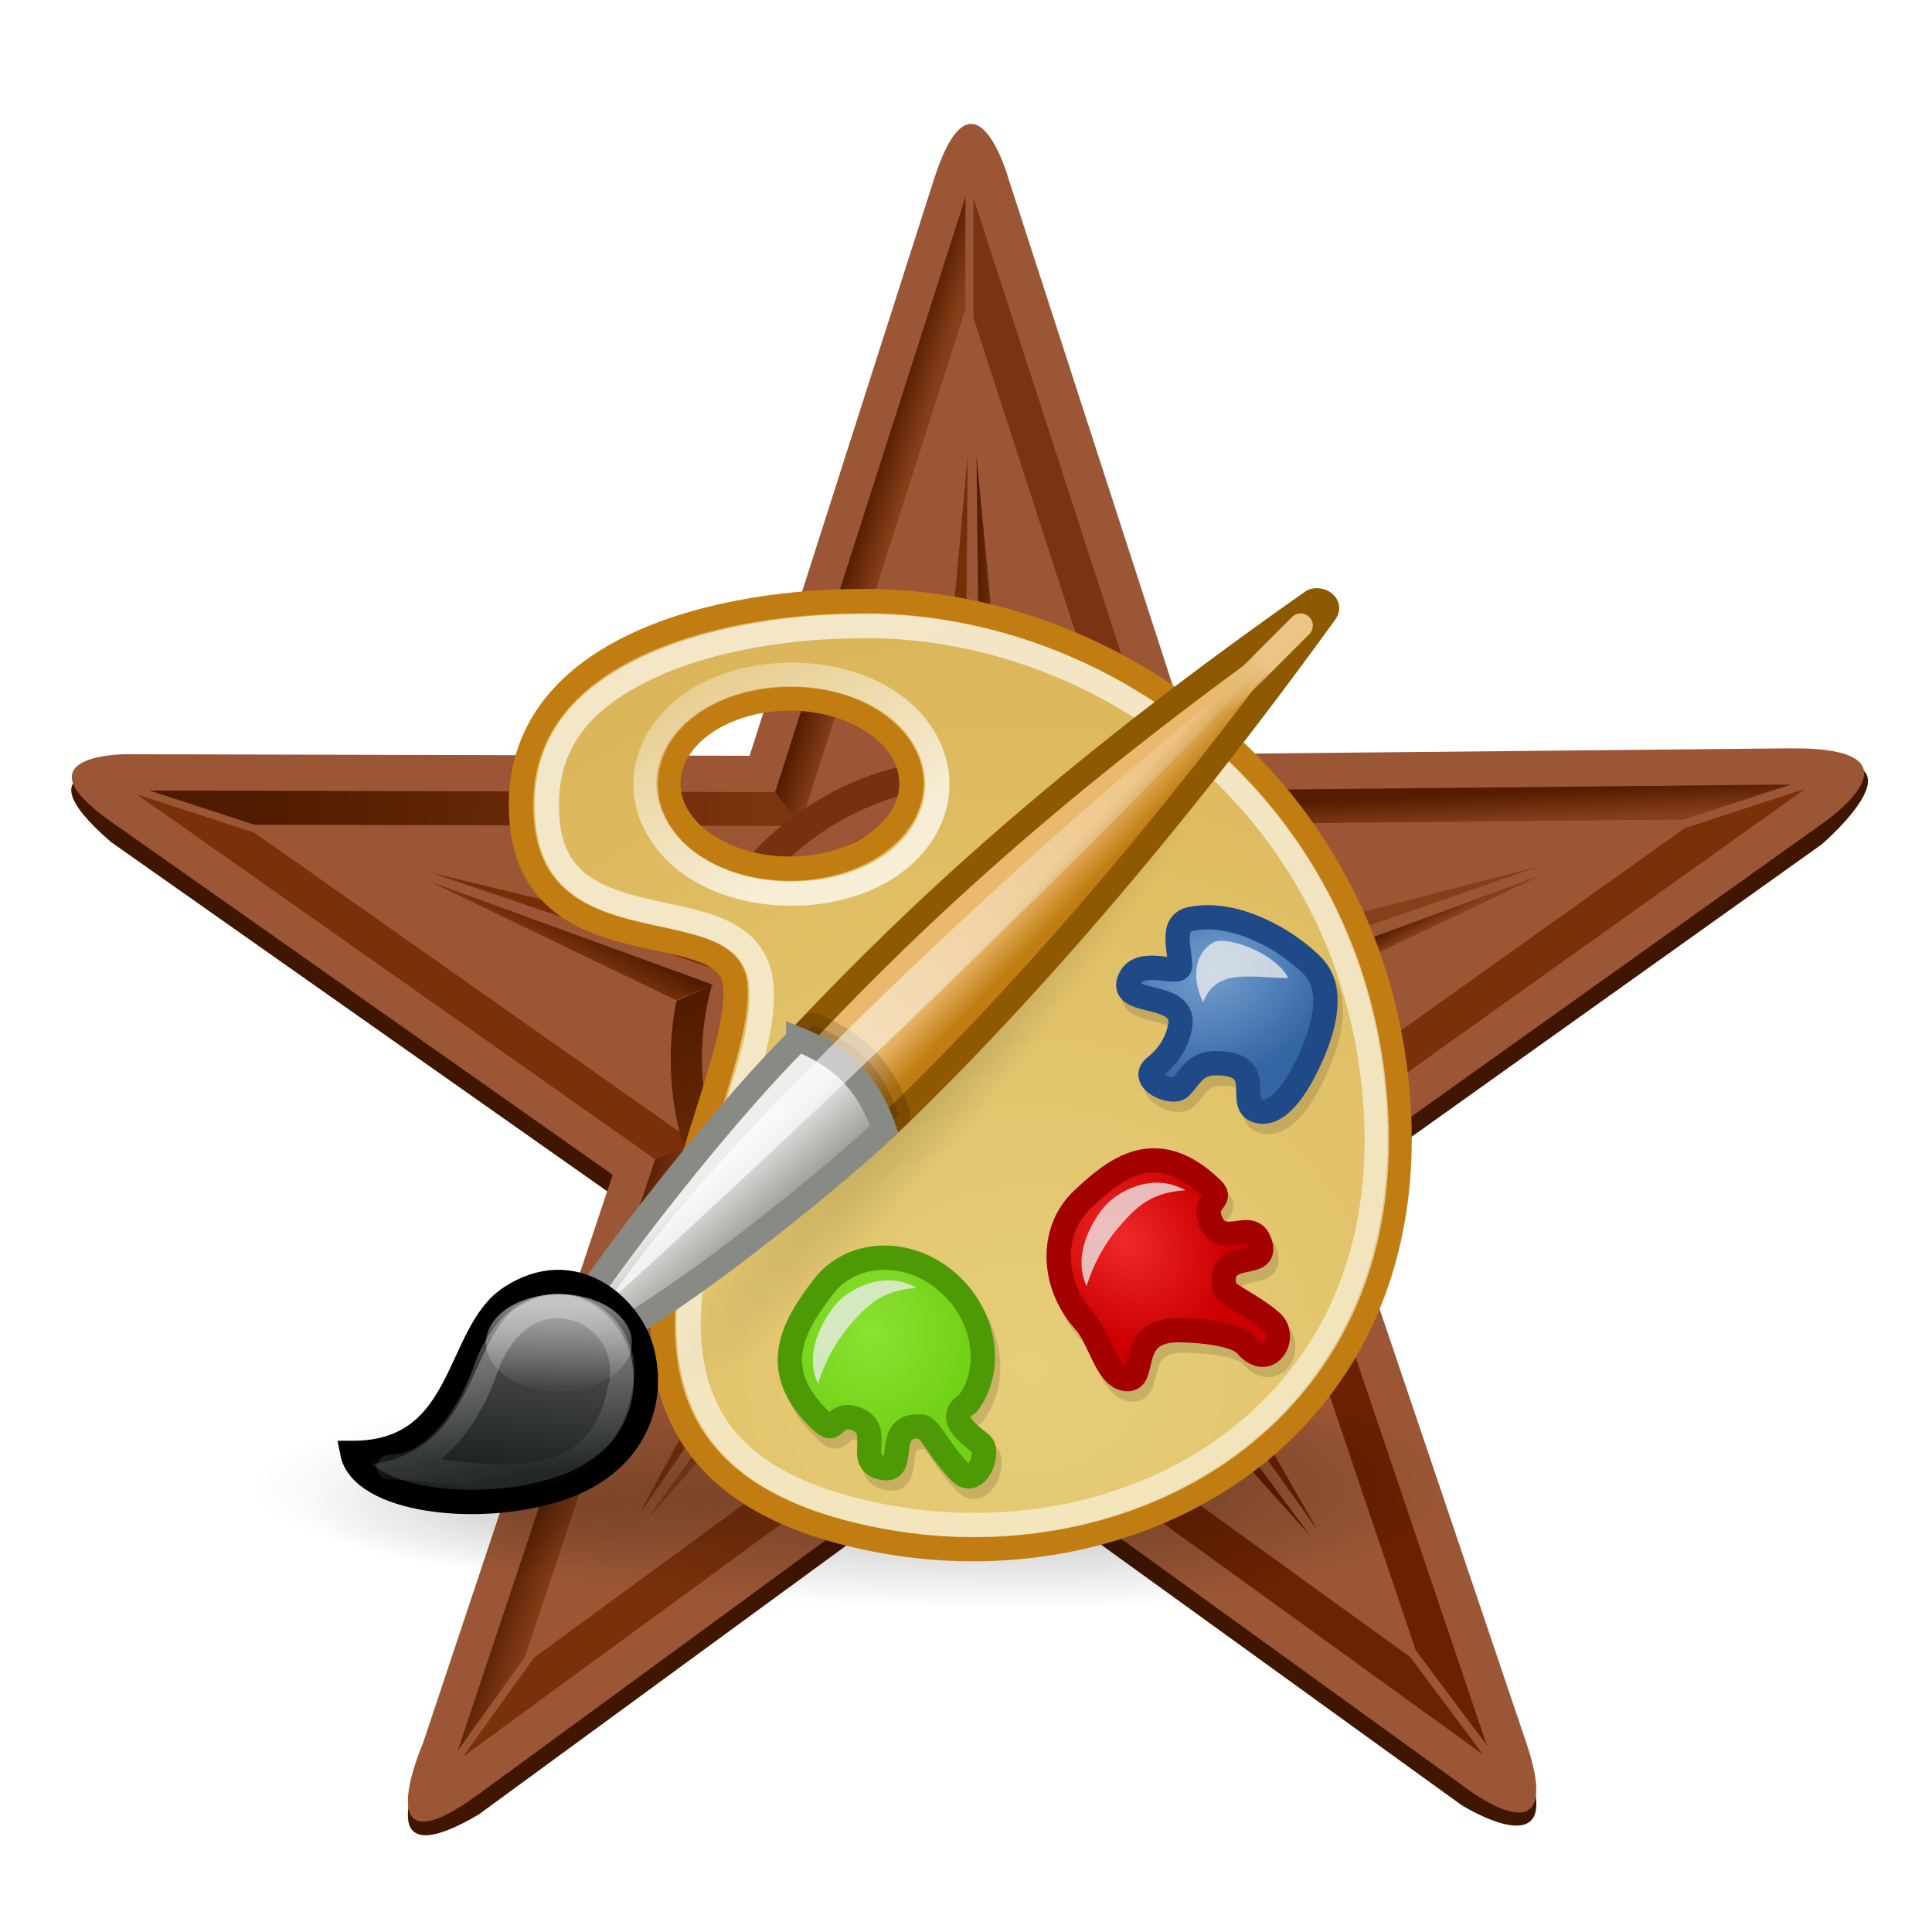 <?xml version="1.0" encoding="UTF-8" standalone="no"?>
<!-- Created with Inkscape (http://www.inkscape.org/) -->

<svg
   xmlns:dc="http://purl.org/dc/elements/1.1/"
   xmlns:cc="http://creativecommons.org/ns#"
   xmlns:rdf="http://www.w3.org/1999/02/22-rdf-syntax-ns#"
   xmlns:svg="http://www.w3.org/2000/svg"
   xmlns="http://www.w3.org/2000/svg"
   xmlns:xlink="http://www.w3.org/1999/xlink"
   version="1.0"
   width="1000"
   height="1000"
   id="svg2">
  <defs
     id="defs4">
    <linearGradient
       id="linearGradient4103">
      <stop
         id="stop4105"
         style="stop-color:#641c00;stop-opacity:1"
         offset="0" />
      <stop
         id="stop4107"
         style="stop-color:#7d350e;stop-opacity:1"
         offset="1" />
    </linearGradient>
    <linearGradient
       id="linearGradient4070">
      <stop
         id="stop4072"
         style="stop-color:#4e1300;stop-opacity:1"
         offset="0" />
      <stop
         id="stop4074"
         style="stop-color:#863f19;stop-opacity:1"
         offset="1" />
    </linearGradient>
    <linearGradient
       x1="893.21"
       y1="-419.73"
       x2="927.48"
       y2="-408.84"
       id="linearGradient4084"
       xlink:href="#linearGradient4070"
       gradientUnits="userSpaceOnUse" />
    <linearGradient
       x1="284.55"
       y1="-143.24"
       x2="817.01"
       y2="-101.51"
       id="linearGradient4109"
       xlink:href="#linearGradient4103"
       gradientUnits="userSpaceOnUse" />
    <linearGradient
       x1="1643.5"
       y1="-138.08"
       x2="1645.1"
       y2="-105.39"
       id="linearGradient4125"
       xlink:href="#linearGradient4070"
       gradientUnits="userSpaceOnUse" />
    <radialGradient
       cx="1016.7"
       cy="1101.8"
       r="267.14"
       id="radialGradient4233"
       gradientUnits="userSpaceOnUse">
      <stop
         id="stop4215"
         style="stop-color:#772e07;stop-opacity:1"
         offset="0" />
      <stop
         id="stop4221"
         style="stop-color:#772e07;stop-opacity:1"
         offset="0.707" />
      <stop
         id="stop4223"
         style="stop-color:#a8623e;stop-opacity:1"
         offset="0.81" />
      <stop
         id="stop4235"
         style="stop-color:#8f4822;stop-opacity:1"
         offset="0.89" />
      <stop
         id="stop4217"
         style="stop-color:#772e07;stop-opacity:1"
         offset="1" />
    </radialGradient>
    <linearGradient
       x1="1013.6"
       y1="-276.37"
       x2="1043.1"
       y2="-276.37"
       id="linearGradient4700"
       xlink:href="#linearGradient4070"
       gradientUnits="userSpaceOnUse" />
    <linearGradient
       x1="1329"
       y1="42.32"
       x2="1370.7"
       y2="-17.691"
       id="linearGradient4708"
       xlink:href="#linearGradient4070"
       gradientUnits="userSpaceOnUse" />
    <linearGradient
       x1="1403.7"
       y1="32.22"
       x2="1412.2"
       y2="47.561"
       id="linearGradient4716"
       xlink:href="#linearGradient4070"
       gradientUnits="userSpaceOnUse" />
    <linearGradient
       x1="699.34"
       y1="54.615"
       x2="679.12"
       y2="89.073"
       id="linearGradient4744"
       xlink:href="#linearGradient4103"
       gradientUnits="userSpaceOnUse" />
    <linearGradient
       x1="712.1"
       y1="74.965"
       x2="811.04"
       y2="385.72"
       id="linearGradient4752"
       xlink:href="#linearGradient4103"
       gradientUnits="userSpaceOnUse" />
    <linearGradient
       x1="1095.7"
       y1="-127.61"
       x2="1125.8"
       y2="-168.45"
       id="linearGradient4760"
       xlink:href="#linearGradient4103"
       gradientUnits="userSpaceOnUse" />
    <radialGradient
       cx="1013.1"
       cy="1099.8"
       r="111.73"
       id="radialGradient3998"
       gradientUnits="userSpaceOnUse"
       gradientTransform="translate(0,-947.638)">
      <stop
         id="stop4382-1"
         style="stop-color:#6b371c;stop-opacity:1"
         offset="0" />
      <stop
         id="stop4390-0"
         style="stop-color:#3a1405;stop-opacity:1"
         offset="0.613" />
      <stop
         id="stop4388-8"
         style="stop-color:#6f391d;stop-opacity:1"
         offset="0.827" />
      <stop
         id="stop4384-5"
         style="stop-color:#4f1b07;stop-opacity:1"
         offset="1" />
    </radialGradient>
    <linearGradient
       x1="613.42"
       y1="465.83"
       x2="659.64"
       y2="480.78"
       id="linearGradient3846"
       xlink:href="#linearGradient4070"
       gradientUnits="userSpaceOnUse" />
    <linearGradient
       x1="768.97"
       y1="486.94"
       x2="790.39"
       y2="507.5"
       id="linearGradient3854"
       xlink:href="#linearGradient4070"
       gradientUnits="userSpaceOnUse" />
    <radialGradient
       cx="10.562"
       cy="46.062"
       r="8.562"
       fx="10.562"
       fy="46.062"
       id="radialGradient3321"
       xlink:href="#linearGradient3315"
       gradientUnits="userSpaceOnUse"
       gradientTransform="matrix(1,0,0,0.533,0,21.518)" />
    <linearGradient
       id="linearGradient3315">
      <stop
         id="stop3317"
         style="stop-color:#000000;stop-opacity:1"
         offset="0" />
      <stop
         id="stop3319"
         style="stop-color:#000000;stop-opacity:0"
         offset="1" />
    </linearGradient>
    <radialGradient
       cx="6.5"
       cy="23.5"
       r="4.5"
       fx="6.5"
       fy="23.5"
       id="radialGradient3832"
       xlink:href="#linearGradient2892"
       gradientUnits="userSpaceOnUse" />
    <linearGradient
       id="linearGradient2892">
      <stop
         id="stop2894"
         style="stop-color:#000000;stop-opacity:1"
         offset="0" />
      <stop
         id="stop2896"
         style="stop-color:#000000;stop-opacity:0"
         offset="1" />
    </linearGradient>
    <radialGradient
       cx="6.5"
       cy="23.5"
       r="4.5"
       fx="6.5"
       fy="23.5"
       id="radialGradient3834"
       xlink:href="#linearGradient2892"
       gradientUnits="userSpaceOnUse" />
    <radialGradient
       cx="28.658"
       cy="33.987"
       r="18.572"
       fx="28.658"
       fy="33.987"
       id="radialGradient3297"
       xlink:href="#linearGradient3201"
       gradientUnits="userSpaceOnUse"
       gradientTransform="matrix(6.043,0,0,5.537,-142.794,-152.238)" />
    <linearGradient
       id="linearGradient3201">
      <stop
         id="stop3203"
         style="stop-color:#e7ce79;stop-opacity:1"
         offset="0" />
      <stop
         id="stop3205"
         style="stop-color:#c17d11;stop-opacity:1"
         offset="1" />
    </linearGradient>
    <linearGradient
       x1="15.3"
       y1="9.144"
       x2="51.568"
       y2="83.076"
       id="linearGradient3238"
       xlink:href="#linearGradient3299"
       gradientUnits="userSpaceOnUse"
       gradientTransform="translate(1.064,0.025)" />
    <linearGradient
       id="linearGradient3299">
      <stop
         id="stop3301"
         style="stop-color:#ffffff;stop-opacity:1"
         offset="0" />
      <stop
         id="stop3303"
         style="stop-color:#ffffff;stop-opacity:0.521"
         offset="1" />
    </linearGradient>
    <radialGradient
       cx="28.469"
       cy="23.214"
       r="12.367"
       fx="28.469"
       fy="23.214"
       id="radialGradient3274"
       xlink:href="#linearGradient3266"
       gradientUnits="userSpaceOnUse"
       gradientTransform="matrix(0.168,0.134,-0.939,1.174,43.938,-7.587)" />
    <linearGradient
       id="linearGradient3266">
      <stop
         id="stop3268"
         style="stop-color:#000000;stop-opacity:1"
         offset="0" />
      <stop
         id="stop3270"
         style="stop-color:#000000;stop-opacity:0"
         offset="1" />
    </linearGradient>
    <linearGradient
       x1="33.176"
       y1="18.658"
       x2="31.181"
       y2="17.177"
       id="linearGradient3279"
       xlink:href="#linearGradient3310"
       gradientUnits="userSpaceOnUse"
       gradientTransform="matrix(0.805,-0.084,-0.259,0.841,10.723,3.511)" />
    <linearGradient
       id="linearGradient3310">
      <stop
         id="stop3312"
         style="stop-color:#c17d11;stop-opacity:1"
         offset="0" />
      <stop
         id="stop3314"
         style="stop-color:#e9b96e;stop-opacity:1"
         offset="1" />
    </linearGradient>
    <linearGradient
       x1="21.425"
       y1="14.769"
       x2="16.64"
       y2="5.5"
       id="linearGradient3236"
       xlink:href="#linearGradient3088"
       gradientUnits="userSpaceOnUse"
       gradientTransform="translate(1.064,0.025)" />
    <linearGradient
       id="linearGradient3088">
      <stop
         id="stop3090"
         style="stop-color:#ffffff;stop-opacity:1"
         offset="0" />
      <stop
         id="stop3092"
         style="stop-color:#ffffff;stop-opacity:0.346"
         offset="1" />
    </linearGradient>
    <linearGradient
       x1="19.635"
       y1="29.591"
       x2="23.529"
       y2="33.485"
       id="linearGradient3276"
       xlink:href="#linearGradient3235"
       gradientUnits="userSpaceOnUse"
       gradientTransform="matrix(0.805,-0.084,-0.259,0.841,10.723,3.511)" />
    <linearGradient
       id="linearGradient3235">
      <stop
         id="stop3237"
         style="stop-color:#eeeeec;stop-opacity:1"
         offset="0" />
      <stop
         id="stop3239"
         style="stop-color:#888a85;stop-opacity:1"
         offset="1" />
    </linearGradient>
    <linearGradient
       x1="18.188"
       y1="28.625"
       x2="41.438"
       y2="6.188"
       id="linearGradient3308"
       xlink:href="#linearGradient3301"
       gradientUnits="userSpaceOnUse"
       gradientTransform="translate(0,-1)" />
    <linearGradient
       id="linearGradient3301">
      <stop
         id="stop3304"
         style="stop-color:#ffffff;stop-opacity:1"
         offset="0" />
      <stop
         id="stop3306"
         style="stop-color:#ffffff;stop-opacity:0"
         offset="1" />
    </linearGradient>
    <radialGradient
       cx="23.538"
       cy="36.025"
       r="4.245"
       fx="23.538"
       fy="36.025"
       id="radialGradient2917"
       xlink:href="#linearGradient2911"
       gradientUnits="userSpaceOnUse"
       gradientTransform="matrix(0.941,0,0,1.048,1.682,-3.178)" />
    <linearGradient
       id="linearGradient2911">
      <stop
         id="stop2913"
         style="stop-color:#8ae234;stop-opacity:1"
         offset="0" />
      <stop
         id="stop2915"
         style="stop-color:#73d216;stop-opacity:1"
         offset="1" />
    </linearGradient>
    <linearGradient
       x1="10.593"
       y1="38.582"
       x2="10.165"
       y2="43.382"
       id="linearGradient3240"
       xlink:href="#linearGradient3126"
       gradientUnits="userSpaceOnUse"
       gradientTransform="matrix(1,0,0,1.268,-1,-14.854)" />
    <linearGradient
       id="linearGradient3126">
      <stop
         id="stop3128"
         style="stop-color:#555753;stop-opacity:1"
         offset="0" />
      <stop
         id="stop3130"
         style="stop-color:#1f2324;stop-opacity:1"
         offset="1" />
    </linearGradient>
    <linearGradient
       x1="9.344"
       y1="38.812"
       x2="10.925"
       y2="46.821"
       id="linearGradient3237"
       xlink:href="#linearGradient3171"
       gradientUnits="userSpaceOnUse"
       gradientTransform="matrix(0.642,0,0,0.715,3.446,6.787)" />
    <linearGradient
       id="linearGradient3171">
      <stop
         id="stop3173"
         style="stop-color:#ffffff;stop-opacity:1"
         offset="0" />
      <stop
         id="stop3175"
         style="stop-color:#ffffff;stop-opacity:0.068"
         offset="1" />
    </linearGradient>
    <linearGradient
       x1="12.187"
       y1="38.012"
       x2="12.187"
       y2="39.532"
       id="linearGradient3252"
       xlink:href="#linearGradient3171"
       gradientUnits="userSpaceOnUse" />
    <radialGradient
       cx="32.45"
       cy="33.609"
       r="5.038"
       fx="32.45"
       fy="33.609"
       id="radialGradient2872"
       xlink:href="#linearGradient2866"
       gradientUnits="userSpaceOnUse"
       gradientTransform="matrix(0.637,0.697,0.553,-0.51,-5.001,25.288)" />
    <linearGradient
       id="linearGradient2866">
      <stop
         id="stop2868"
         style="stop-color:#ef2929;stop-opacity:1"
         offset="0" />
      <stop
         id="stop2870"
         style="stop-color:#cc0000;stop-opacity:1"
         offset="1" />
    </linearGradient>
    <linearGradient
       x1="38.289"
       y1="5.254"
       x2="36.611"
       y2="7.331"
       id="linearGradient3270"
       xlink:href="#linearGradient3222"
       gradientUnits="userSpaceOnUse"
       gradientTransform="matrix(0.805,-0.084,-0.259,0.841,10.627,5.876)" />
    <linearGradient
       id="linearGradient3222">
      <stop
         id="stop3224"
         style="stop-color:#eac586;stop-opacity:1"
         offset="0" />
      <stop
         id="stop3226"
         style="stop-color:#eac586;stop-opacity:0"
         offset="1" />
    </linearGradient>
    <radialGradient
       cx="33.291"
       cy="36.07"
       r="5.038"
       fx="33.291"
       fy="36.07"
       id="radialGradient2878"
       xlink:href="#linearGradient2880"
       gradientUnits="userSpaceOnUse"
       gradientTransform="matrix(-0.857,0.704,-0.631,-0.631,89.176,19.041)" />
    <linearGradient
       id="linearGradient2880">
      <stop
         id="stop2882"
         style="stop-color:#729fcf;stop-opacity:1"
         offset="0" />
      <stop
         id="stop2884"
         style="stop-color:#3465a4;stop-opacity:1"
         offset="1" />
    </linearGradient>
    <filter
       color-interpolation-filters="sRGB"
       id="filter5447-9">
      <feGaussianBlur
         id="feGaussianBlur5449-5"
         stdDeviation="1.838" />
    </filter>
    <linearGradient
       x1="1329"
       y1="42.32"
       x2="1370.7"
       y2="-17.691"
       id="linearGradient14207"
       xlink:href="#linearGradient4070-5"
       gradientUnits="userSpaceOnUse"
       gradientTransform="translate(-12.703,7.237)" />
    <linearGradient
       id="linearGradient4070-5">
      <stop
         id="stop4072-5"
         style="stop-color:#541c00;stop-opacity:1"
         offset="0" />
      <stop
         id="stop4074-6"
         style="stop-color:#863f19;stop-opacity:1"
         offset="1" />
    </linearGradient>
    <linearGradient
       x1="695.653"
       y1="58.302"
       x2="679.12"
       y2="89.073"
       id="linearGradient14211"
       xlink:href="#linearGradient4103-0"
       gradientUnits="userSpaceOnUse"
       gradientTransform="translate(20.521,4.911)" />
    <linearGradient
       id="linearGradient4103-0">
      <stop
         id="stop4105-5"
         style="stop-color:#501b00;stop-opacity:1"
         offset="0" />
      <stop
         id="stop4107-9"
         style="stop-color:#7d350e;stop-opacity:1"
         offset="1" />
    </linearGradient>
    <linearGradient
       x1="1403.7"
       y1="32.22"
       x2="1412.2"
       y2="47.561"
       id="linearGradient14209"
       xlink:href="#linearGradient4070-5"
       gradientUnits="userSpaceOnUse"
       gradientTransform="translate(-12.703,7.237)" />
    <linearGradient
       id="linearGradient10260">
      <stop
         id="stop10262"
         style="stop-color:#541c00;stop-opacity:1"
         offset="0" />
      <stop
         id="stop10264"
         style="stop-color:#863f19;stop-opacity:1"
         offset="1" />
    </linearGradient>
    <linearGradient
       x1="768.97"
       y1="486.94"
       x2="790.39"
       y2="507.5"
       id="linearGradient14205"
       xlink:href="#linearGradient4070-5"
       gradientUnits="userSpaceOnUse"
       gradientTransform="translate(11.139,5.17)" />
    <linearGradient
       id="linearGradient10267">
      <stop
         id="stop10269"
         style="stop-color:#541c00;stop-opacity:1"
         offset="0" />
      <stop
         id="stop10271"
         style="stop-color:#863f19;stop-opacity:1"
         offset="1" />
    </linearGradient>
    <linearGradient
       x1="284.55"
       y1="-143.24"
       x2="817.01"
       y2="-101.51"
       id="linearGradient13557"
       xlink:href="#linearGradient4103-0"
       gradientUnits="userSpaceOnUse" />
    <linearGradient
       id="linearGradient10274">
      <stop
         id="stop10276"
         style="stop-color:#501b00;stop-opacity:1"
         offset="0" />
      <stop
         id="stop10278"
         style="stop-color:#7d350e;stop-opacity:1"
         offset="1" />
    </linearGradient>
    <linearGradient
       x1="893.21"
       y1="-418.624"
       x2="927.48"
       y2="-408.84"
       id="linearGradient13559"
       xlink:href="#linearGradient4070-5"
       gradientUnits="userSpaceOnUse" />
    <linearGradient
       id="linearGradient10281">
      <stop
         id="stop10283"
         style="stop-color:#541c00;stop-opacity:1"
         offset="0" />
      <stop
         id="stop10285"
         style="stop-color:#863f19;stop-opacity:1"
         offset="1" />
    </linearGradient>
    <linearGradient
       x1="1643.5"
       y1="-138.08"
       x2="1645.1"
       y2="-105.39"
       id="linearGradient13561"
       xlink:href="#linearGradient4070-5"
       gradientUnits="userSpaceOnUse" />
    <linearGradient
       id="linearGradient10288">
      <stop
         id="stop10290"
         style="stop-color:#541c00;stop-opacity:1"
         offset="0" />
      <stop
         id="stop10292"
         style="stop-color:#863f19;stop-opacity:1"
         offset="1" />
    </linearGradient>
    <linearGradient
       x1="613.42"
       y1="465.83"
       x2="659.64"
       y2="480.78"
       id="linearGradient13565"
       xlink:href="#linearGradient4070-5"
       gradientUnits="userSpaceOnUse" />
    <linearGradient
       id="linearGradient10295">
      <stop
         id="stop10297"
         style="stop-color:#541c00;stop-opacity:1"
         offset="0" />
      <stop
         id="stop10299"
         style="stop-color:#863f19;stop-opacity:1"
         offset="1" />
    </linearGradient>
    <linearGradient
       x1="1013.6"
       y1="-276.37"
       x2="1043.1"
       y2="-276.37"
       id="linearGradient4700-9-5"
       xlink:href="#linearGradient4070-7-4"
       gradientUnits="userSpaceOnUse" />
    <linearGradient
       id="linearGradient4070-7-4">
      <stop
         id="stop4072-4-1"
         style="stop-color:#541c00;stop-opacity:1"
         offset="0" />
      <stop
         id="stop4074-0-9"
         style="stop-color:#863f19;stop-opacity:1"
         offset="1" />
    </linearGradient>
    <filter
       color-interpolation-filters="sRGB"
       id="filter5447-0">
      <feGaussianBlur
         id="feGaussianBlur5449-0"
         stdDeviation="1.838" />
    </filter>
    <filter
       color-interpolation-filters="sRGB"
       id="filter10307">
      <feGaussianBlur
         id="feGaussianBlur10309"
         stdDeviation="1.838" />
    </filter>
    <filter
       color-interpolation-filters="sRGB"
       id="filter10311">
      <feGaussianBlur
         id="feGaussianBlur10313"
         stdDeviation="1.838" />
    </filter>
    <linearGradient
       x1="1095.7"
       y1="-127.61"
       x2="1125.8"
       y2="-168.45"
       id="linearGradient14199"
       xlink:href="#linearGradient4103-8-7"
       gradientUnits="userSpaceOnUse" />
    <linearGradient
       id="linearGradient4103-8-7">
      <stop
         id="stop4105-8-4"
         style="stop-color:#501b00;stop-opacity:1"
         offset="0" />
      <stop
         id="stop4107-2-7"
         style="stop-color:#7d350e;stop-opacity:1"
         offset="1" />
    </linearGradient>
    <filter
       color-interpolation-filters="sRGB"
       id="filter10319">
      <feGaussianBlur
         id="feGaussianBlur10321"
         stdDeviation="1.838" />
    </filter>
    <filter
       color-interpolation-filters="sRGB"
       id="filter10323">
      <feGaussianBlur
         id="feGaussianBlur10325"
         stdDeviation="1.838" />
    </filter>
    <linearGradient
       x1="712.1"
       y1="74.965"
       x2="811.04"
       y2="385.72"
       id="linearGradient14201"
       xlink:href="#linearGradient4103-8-7"
       gradientUnits="userSpaceOnUse" />
    <linearGradient
       id="linearGradient10328">
      <stop
         id="stop10330"
         style="stop-color:#501b00;stop-opacity:1"
         offset="0" />
      <stop
         id="stop10332"
         style="stop-color:#7d350e;stop-opacity:1"
         offset="1" />
    </linearGradient>
    <filter
       color-interpolation-filters="sRGB"
       id="filter10334">
      <feGaussianBlur
         id="feGaussianBlur10336"
         stdDeviation="1.838" />
    </filter>
    <radialGradient
       cx="1016.7"
       cy="1101.8"
       r="267.14"
       id="radialGradient4233-2-8"
       gradientUnits="userSpaceOnUse">
      <stop
         id="stop4215-7-1"
         style="stop-color:#ffffff;stop-opacity:1"
         offset="0" />
      <stop
         id="stop4279-7-5"
         style="stop-color:#461800;stop-opacity:1"
         offset="0.646" />
      <stop
         id="stop4221-6-2"
         style="stop-color:#763210;stop-opacity:1"
         offset="0.722" />
      <stop
         id="stop4223-1-3"
         style="stop-color:#985432;stop-opacity:1"
         offset="0.834" />
      <stop
         id="stop4235-4-2"
         style="stop-color:#844320;stop-opacity:1"
         offset="0.88" />
      <stop
         id="stop4217-2-4"
         style="stop-color:#461800;stop-opacity:1"
         offset="1" />
    </radialGradient>
    <filter
       color-interpolation-filters="sRGB"
       id="filter10345">
      <feGaussianBlur
         id="feGaussianBlur10347"
         stdDeviation="1.838" />
    </filter>
    <filter
       color-interpolation-filters="sRGB"
       id="filter10349">
      <feGaussianBlur
         id="feGaussianBlur10351"
         stdDeviation="1.838" />
    </filter>
    <linearGradient
       x1="937.635"
       y1="66.628"
       x2="1010.675"
       y2="153.653"
       id="linearGradient14466"
       xlink:href="#linearGradient4103-8-7"
       gradientUnits="userSpaceOnUse" />
    <linearGradient
       id="linearGradient10354">
      <stop
         id="stop10356"
         style="stop-color:#501b00;stop-opacity:1"
         offset="0" />
      <stop
         id="stop10358"
         style="stop-color:#7d350e;stop-opacity:1"
         offset="1" />
    </linearGradient>
    <filter
       color-interpolation-filters="sRGB"
       id="filter10360">
      <feGaussianBlur
         id="feGaussianBlur10362"
         stdDeviation="1.838" />
    </filter>
    <linearGradient
       x1="937.635"
       y1="66.628"
       x2="1010.675"
       y2="153.653"
       id="linearGradient10395"
       xlink:href="#linearGradient4103-8-7"
       gradientUnits="userSpaceOnUse" />
  </defs>
  <g
     transform="matrix(0.508,0,0,0.48,-10.134,474.058)"
     id="g13485">
    <path
       d="m 1011.5,49.133 c -59.96,0 -108.57,48.645 -108.57,108.64 0,59.99 48.61,108.6 108.57,108.6 60,0 108.7,-48.61 108.7,-108.6 0,-59.992 -48.7,-108.64 -108.7,-108.64 z m 0,34.602 c 40.9,0 74.1,33.145 74.1,74.035 0,40.89 -33.2,74.03 -74.1,74.03 -40.86,0 -74,-33.14 -74,-74.03 0,-40.89 33.14,-74.035 74,-74.035 z"
       id="path13487"
       style="fill:#2a0e00;fill-opacity:1" />
    <path
       d="m 148.45,-152.33 c 0,0 -114.76,-18.13 -15.39,72.716 l 511.13,380.75 -193.35,613.21 c 0,0 -59.8,127.25 56.86,54.68 l 504.1,-390.39 497.2,380.18 c 0,0 110.2,73.08 65.8,-46.08 L 1378.5,298.326 1876,-77.024 c 0,0 125.4,-113.65 -32.5,-81.642 -611.6,596.4 -1171.4,533.08 -1695,6.33 z"
       id="path13489"
       style="fill:#401600;fill-opacity:1" />
    <path
       d="M 971.42,153.82 783.69,775 148.45,773.3 c 0,0 -113.49,-0.35 -15.39,72.72 L 644.19,1226.8 450.84,1840 c 0,0 -59.8,145 56.86,54.7 l 504.1,-390.4 497.2,380.2 c 0,0 109.9,92 65.8,-46.1 L 1378.5,1224 1876,848.62 c 0,0 116.5,-83.19 -32.5,-81.64 l -606,6.27 -190.1,-620.85 c 0,0 -35.3,-133.12 -75.98,1.42 z m 37.98,864.08 c 11.9,0 22.8,2 33.4,6.8 35.9,16.2 53.2,59.4 39.7,96.7 -9.3,25.6 -34.7,46.8 -61.8,50.8 -3.4,0.5 -13.7,0.9 -16.4,0.7 -26.53,-2.5 -49.93,-16.1 -62.83,-38.7 -6.14,-10.8 -9.45,-25.8 -9.44,-39 0.03,-28.2 17.34,-55.4 42.63,-68.9 10.59,-5.6 21.91,-8.3 34.74,-8.4 z"
       transform="translate(0,-947.638)"
       id="path13491"
       style="fill:#9b5735;fill-opacity:1" />
    <path
       d="m 1276.097,61.446 312.5,-114.92 -295.6,80.782"
       id="path13493"
       style="fill:url(#linearGradient14207)" />
    <path
       d="m 730.231,22.607 -269.5,-68.685 291,104.69"
       id="path13497"
       style="fill:#772e07" />
    <path
       d="m 799.339,394.39 -128.36,251.31 169.7,-260.32"
       id="path13501"
       style="fill:#7a310a" />
    <path
       d="m 746.861,74.464 -288.98,-111.53 250.85,127.99"
       id="path13503"
       style="fill:url(#linearGradient14211)" />
    <path
       d="m 1178.714,388.879 184.2,274.36 -144.8,-267.49"
       id="path13505"
       style="fill:#6b2100" />
    <path
       d="m 1313.897,95.377 277.4,-139.82 -310.4,121.53"
       id="path13507"
       style="fill:url(#linearGradient14209)" />
    <path
       d="m 1158.814,437.609 196.5,231.31 -190.2,-270.61"
       id="path13509"
       style="fill:#641c00" />
    <path
       d="m 854.139,395.23 -175.56,256.05 179.64,-214.13"
       id="path13511"
       style="fill:url(#linearGradient14205)" />
    <path
       d="m 809.75,-133.51 -637.69,-1.69 107.03,36.875 556.07,1.468"
       id="path13513"
       style="fill:url(#linearGradient13557)" />
    <path
       d="m 835.16,-96.857 168.54,-557.68 v -120.72 l -193.95,641.75 25.41,36.653 z"
       id="path13515"
       style="fill:url(#linearGradient13559)" />
    <path
       d="M 1207.5,-135.04 1011.8,-774.2 v 129.16 l 167.4,546.87 28.3,-36.871 z"
       id="path13519"
       style="fill:#793513;fill-opacity:1" />
    <path
       d="m 1179.2,-98.169 556.2,-5.751 109.4,-37.75 -637.3,6.63 -28.3,36.871 z"
       id="path13521"
       style="fill:url(#linearGradient13561)" />
    <path
       d="m 1287.479,244.141 175,547.87 72.4,102.41 -202.5,-633.87"
       id="path13523"
       style="fill:#6b2100" />
    <path
       d="m 1332.379,260.551 527,-397.6 -122.7,42.283 -449.2,338.91"
       id="path13525"
       style="fill:#7a310a" />
    <path
       d="M 729.41,245.67 279.06,-89.79 159.22,-131.106 687.5,262.424"
       id="path13531"
       style="fill:#7a310a" />
    <path
       d="M 687.5,262.42 486.34,900.27 554.94,798.89 729.41,245.67"
       id="path13533"
       style="fill:url(#linearGradient13565)" />
    <path
       d="M 1008.1,456.05 563.94,799.99 491.78,906.64 1009.7,505.58"
       id="path13537"
       style="fill:#7a310a" />
    <path
       d="M 1009.7,505.58 1531,904.3 1456.6,799.08 1008.1,456.05"
       id="path13539"
       style="fill:#6c2301" />
    <path
       d="m 1043.1,-174.15 -31.3,-328.03 4.1,355.96"
       transform="matrix(0.945,0,0,1,58.73,5.65)"
       id="path13838"
       style="fill:url(#linearGradient4700-9-5);filter:url(#filter5447-0)" />
    <path
       d="m 999.53,-146.07 2.77,-355.96 -29.77,327.73"
       transform="matrix(0.945,0,0,1,58.73,5.65)"
       id="path13842"
       style="fill:#772e07;filter:url(#filter5447-0)" />
    <path
       d="m 972.53,-174.3 c -117.8,12.49 -216.82,87.914 -262.82,192 l 21.5,36.003 c 38.2,-113.14 143.35,-195.42 268.32,-199.77 l -27,-28.23 z"
       transform="matrix(0.945,0,0,1,58.73,5.65)"
       id="path13856"
       style="fill:#763210;fill-opacity:1;filter:url(#filter5447-0)" />
    <path
       d="m 1305.7,20.068 c -45.3,-104.94 -144.4,-181.23 -262.6,-194.22 l -27.2,27.93 c 127.1,2.52 234.4,85.684 272.9,200.43"
       transform="matrix(0.945,0,0,1,58.73,5.65)"
       id="path13858"
       style="fill:url(#linearGradient14199);fill-opacity:1;filter:url(#filter5447-0)" />
    <path
       d="m 1223,392.13 c 67,-59.55 109.3,-146.39 109.3,-243.13 0,-20.79 -2,-41.15 -5.7,-60.86 l -33,-18.287 c 6.8,24.845 10.5,50.997 10.5,78.007 0,97.48 -47.4,183.88 -120.5,237.4 l 39.4,6.87 z"
       transform="matrix(0.945,0,0,1,58.73,5.65)"
       id="path13860"
       style="fill:#6b2100;filter:url(#filter5447-0)" />
    <path
       d="m 688.21,86.008 c -4,20.382 -6.1,41.442 -6.1,62.992 0,95.18 40.91,180.77 106.09,240.22 l 41.34,-9.01 C 760.33,326.4 715.8,242.33 715.8,147.86 c 0,-27.11 3.67,-53.372 10.54,-78.307 l -38.13,16.455 z"
       transform="matrix(0.945,0,0,1,58.73,5.65)"
       id="path13862"
       style="fill:url(#linearGradient14201);filter:url(#filter5447-0)" />
    <path
       d="m 1009.5,828.84 c -147.19,0 -266.53,119.35 -266.53,266.56 0,147.2 119.34,266.6 266.53,266.6 147.2,0 266.6,-119.4 266.6,-266.6 0,-147.21 -119.4,-266.56 -266.6,-266.56 z m 0,94.35 c 95.1,0 172.3,77.11 172.3,172.21 0,95.1 -77.2,172.2 -172.3,172.2 -95.08,0 -172.19,-77.1 -172.19,-172.2 0,-95.1 77.11,-172.21 172.19,-172.21 z"
       transform="matrix(0.945,0,0,1,58.73,-941.988)"
       id="path13864"
       style="fill:url(#radialGradient4233-2-8);filter:url(#filter5447-0)" />
    <path
       d="m 847.08,431.98 c 47.27,26.8 101.92,42.13 160.12,42.13 56.8,0 110.1,-14.55 156.5,-40.12 l 6.3,-39.3 c -46.1,29.93 -101,47.32 -160.1,47.32 -61.96,0 -119.47,-19.19 -166.9,-51.95 l 4.08,41.92 z"
       transform="matrix(0.945,0,0,1,58.73,5.65)"
       id="path13866"
       style="fill:#441700;fill-opacity:1;filter:url(#filter5447-0)" />
    <path
       d="m 1009.5,36.018 c -61.68,0 -111.69,50.04 -111.69,111.75 0,61.71 50.01,111.72 111.69,111.72 61.7,0 111.8,-50.01 111.8,-111.72 0,-61.712 -50.1,-111.75 -111.8,-111.75 z m 0,35.594 c 42.1,0 76.2,34.098 76.2,76.158 0,42.06 -34.1,76.15 -76.2,76.15 -42.03,0 -76.12,-34.09 -76.12,-76.15 0,-42.06 34.09,-76.158 76.12,-76.158 z"
       transform="matrix(0.945,0,0,1,58.73,5.65)"
       id="path13868"
       style="fill:url(#linearGradient10395);fill-opacity:1;filter:url(#filter5447-0)" />
  </g>
  <g
     transform="matrix(12.583,0,0,12.583,150.903,254.589)"
     id="g3073">
    <path
       d="m 19.125,46.062 a 8.562,4.562 0 1 1 -17.125,0 8.562,4.562 0 1 1 17.125,0 z"
       transform="matrix(1.109,0,0,0.548,-1.719,16.635)"
       id="path3305"
       style="opacity:0.1;fill:url(#radialGradient3321);fill-opacity:1;stroke:none" />
    <g
       transform="matrix(1.235,0,0,1.111,-22.672,-10.707)"
       id="g3828"
       style="opacity:0.303">
      <path
         d="m 2,23.5 a 4.5,4.5 0 0 1 9,0 l -4.5,0 z"
         transform="matrix(0,-1,5.889,0,-94.889,53)"
         id="path3814"
         style="fill:url(#radialGradient3832);fill-opacity:1;fill-rule:evenodd;stroke:none" />
      <path
         d="m 2,23.5 a 4.5,4.5 0 0 1 9,0 l -4.5,0 z"
         transform="matrix(0,-1,-3,0,114,53)"
         id="path3824"
         style="fill:url(#radialGradient3834);fill-opacity:1;fill-rule:evenodd;stroke:none" />
    </g>
    <path
       d="M 23.031,4.5 C 17.164,4.577 9.305,6.585 9.438,13.031 9.579,19.908 17.933,17.195 18.25,20.25 18.763,25.188 8.076,40.211 24.312,43.156 35.152,45.122 46.656,38.372 45.5,24.75 44.461,12.5 34.325,4.812 24.188,4.5 23.817,4.489 23.422,4.495 23.031,4.5 z M 20.5,8.5 c 2.76,0 5,1.568 5,3.5 1e-6,1.932 -2.24,3.5 -5,3.5 -2.76,0 -5,-1.568 -5,-3.5 0,-1.932 2.24,-3.5 5,-3.5 z"
       id="path2193"
       style="fill:url(#radialGradient3297);fill-opacity:1;fill-rule:evenodd;stroke:#c17d11;stroke-width:1;stroke-linecap:butt;stroke-linejoin:miter;stroke-miterlimit:4;stroke-opacity:1;stroke-dasharray:none" />
    <path
       d="m 23.095,5.525 c -2.824,0.037 -6.123,0.568 -8.594,1.781 -2.471,1.214 -4.058,2.907 -4,5.719 0.031,1.514 0.48,2.328 1.094,2.906 0.614,0.578 1.496,0.924 2.5,1.188 1.004,0.264 2.092,0.419 3.062,0.75 0.485,0.165 0.961,0.38 1.375,0.75 0.414,0.37 0.717,0.947 0.781,1.562 0.171,1.645 -0.479,3.503 -1.156,5.656 -0.677,2.153 -1.446,4.514 -1.719,6.75 -0.273,2.236 -0.041,4.28 1.062,5.906 1.104,1.626 3.171,2.982 7.062,3.688 5.159,0.936 10.449,-0.207 14.281,-3.156 3.832,-2.949 6.272,-7.64 5.719,-14.156 C 43.568,13.133 33.869,5.821 24.22,5.525 c -0.337,-0.01 -0.732,-0.005 -1.125,0 z"
       id="path3230"
       style="opacity:0.67;fill:none;stroke:url(#linearGradient3238);stroke-width:1;stroke-linecap:butt;stroke-linejoin:miter;stroke-miterlimit:4;stroke-opacity:1" />
    <path
       d="m 35.5,8.312 a 0.494,0.494 0 0 0 -0.219,0.125 c -8.961,7.001 -13.581,12.322 -16.156,15.75 -0.007,0.01 -0.024,0.021 -0.031,0.031 -1.706,2.113 -3.611,5.285 -5.156,8.219 a 0.494,0.494 0 0 0 -0.062,0.156 c -0.219,1.998 -0.077,4.013 0.781,5.781 a 0.494,0.494 0 0 0 0.688,0.219 C 19.36,36.283 24.502,31.406 25.875,29.812 28.811,26.457 33.524,20.521 38.469,11.125 A 0.494,0.494 0 0 0 38.375,10.562 C 37.596,9.8 36.756,9.05 35.875,8.406 A 0.494,0.494 0 0 0 35.5,8.312 z"
       transform="translate(0.438,-0.875)"
       id="path3260"
       style="opacity:0.165;fill:url(#radialGradient3274);fill-opacity:1;fill-rule:evenodd;stroke:none" />
    <path
       d="M 24.378,26.217 C 28.122,22.66 34.669,15.824 42.5,5 42.815,4.651 42.291,4.351 42,4.5 30.168,12.786 24.218,18.976 20.843,22.515"
       id="path3096"
       style="fill:url(#linearGradient3279);fill-opacity:1;fill-rule:evenodd;stroke:#8f5902;stroke-width:1px;stroke-linecap:butt;stroke-linejoin:round;stroke-opacity:1" />
    <path
       d="m 21.436,21.922 c 1.481,0.594 2.798,1.536 3.535,3.702 -1.5,1.439 -7.463,6.425 -11.182,8.495 l -1.092,-1.514 c 2.113,-3.07 5.973,-7.922 8.739,-10.683 z"
       id="path3316"
       style="opacity:0.15;fill:#000000;fill-opacity:1;fill-rule:evenodd;stroke:#000000;stroke-width:1;stroke-linecap:butt;stroke-linejoin:round;stroke-miterlimit:4;stroke-opacity:1;stroke-dasharray:none" />
    <path
       d="m 20.564,7.525 c 1.571,0 3.023,0.416 4.125,1.188 1.102,0.772 1.875,1.957 1.875,3.313 1e-6,1.356 -0.773,2.541 -1.875,3.312 -1.102,0.772 -2.554,1.188 -4.125,1.188 -1.571,0 -3.023,-0.416 -4.125,-1.188 -1.102,-0.772 -1.875,-1.957 -1.875,-3.312 0,-1.356 0.773,-2.541 1.875,-3.313 1.102,-0.772 2.554,-1.188 4.125,-1.188 z"
       id="path3086"
       style="opacity:0.736;fill:none;stroke:url(#linearGradient3236);stroke-width:1;stroke-linecap:butt;stroke-linejoin:miter;stroke-miterlimit:4;stroke-opacity:1" />
    <path
       d="m 20.843,22.515 c 1.481,0.594 2.798,1.536 3.535,3.702 -1.5,1.439 -7.463,6.425 -11.182,8.495 l -1.092,-1.514 c 2.113,-3.07 5.973,-7.922 8.739,-10.683 z"
       id="path3098"
       style="fill:url(#linearGradient3276);fill-opacity:1;fill-rule:evenodd;stroke:#888a85;stroke-width:1px;stroke-linecap:butt;stroke-linejoin:miter;stroke-opacity:1" />
    <g
       transform="translate(1.221,0.425)"
       id="g3292"
       style="opacity:0.13">
      <path
         d="m 26.824,37.496 c -0.981,0.593 0.072,1.274 0.545,1.671 0.375,0.315 -0.188,1.835 -0.861,1.163 -0.775,-0.774 -1.274,-1.852 -1.578,-1.88 -1.747,-0.159 -0.402,2.148 -1.808,1.641 -0.841,-0.304 0.205,-1.578 -0.918,-1.969 -0.892,-0.311 -0.804,0.644 -1.32,0.179 -2.429,-2.19 -1.152,-4.093 -0.028,-5.578 1.124,-1.486 3.345,-1.645 4.992,-0.328 1.647,1.317 2.084,3.603 0.975,5.101 z"
         id="path3286"
         style="fill:#000000;fill-opacity:1;fill-rule:evenodd;stroke:#000000;stroke-width:1;stroke-linecap:butt;stroke-linejoin:round;stroke-miterlimit:5;stroke-opacity:1" />
      <path
         d="m 35.475,34.484 c 0.895,0 2.396,0.151 2.791,0.616 0.924,1.086 1.744,-0.343 1.041,-0.96 -0.81,-0.711 -1.886,-1.12 -1.939,-1.422 -0.304,-1.736 2.025,-0.583 1.416,-1.948 -0.364,-0.817 -1.495,0.338 -1.968,-0.754 -0.375,-0.868 0.548,-0.859 0.057,-1.337 -2.311,-2.249 -4.024,-0.811 -5.351,0.44 -1.327,1.25 -1.287,3.488 0.119,5.026 0.578,0.632 0.861,2.151 1.598,2.334 1.057,0.262 -0.016,-1.995 2.236,-1.995 z"
         id="path3288"
         style="fill:#000000;fill-opacity:1;fill-rule:evenodd;stroke:#000000;stroke-width:1;stroke-linecap:butt;stroke-linejoin:round;stroke-miterlimit:5;stroke-opacity:1" />
      <path
         d="m 37.021,23.5 c -0.881,0 -1.057,0.608 -1.472,1 -0.329,0.311 -1.717,-0.304 -1.025,-0.853 0.798,-0.632 0.973,-1.378 1.025,-1.646 C 35.847,20.459 32.892,21.208 33.5,20 c 0.443,-0.88 2.052,-0.042 2.048,-0.498 -0.007,-0.703 -0.42,-1.765 0.461,-1.938 C 37.862,17.198 39.995,18.476 41,19.5 c 0.961,0.979 0.428,2.691 -0.14,3.907 -0.347,0.743 -1.142,2.255 -2.065,2.073 -1.046,-0.207 0.444,-1.98 -1.775,-1.98 z"
         id="path3290"
         style="fill:#000000;fill-opacity:1;fill-rule:evenodd;stroke:#000000;stroke-width:1;stroke-linecap:butt;stroke-linejoin:round;stroke-miterlimit:5;stroke-opacity:1" />
    </g>
    <path
       d="M 12.938,33.438 C 18.548,24.934 36.615,9.234 40.5,6.625 32.235,15.427 21.892,25.267 12.938,33.438 z"
       id="path3299"
       style="opacity:0.68;fill:url(#linearGradient3308);fill-opacity:1;fill-rule:evenodd;stroke:none" />
    <path
       d="m 27.824,37.496 c -0.981,0.593 0.072,1.274 0.545,1.671 0.375,0.315 -0.188,1.835 -0.861,1.163 -0.775,-0.774 -1.274,-1.852 -1.578,-1.88 -1.747,-0.159 -0.402,2.148 -1.808,1.641 -0.841,-0.304 0.205,-1.578 -0.918,-1.969 -0.892,-0.311 -0.804,0.644 -1.32,0.179 -2.429,-2.19 -1.152,-4.093 -0.028,-5.578 1.124,-1.486 3.345,-1.645 4.992,-0.328 1.647,1.317 2.084,3.603 0.975,5.101 z"
       id="path1937"
       style="fill:url(#radialGradient2917);fill-opacity:1;fill-rule:evenodd;stroke:#4e9a06;stroke-width:1;stroke-linecap:butt;stroke-linejoin:round;stroke-miterlimit:5;stroke-opacity:1" />
    <path
       d="m 25.719,32.75 c -1.333,-0.778 -2.84,0.048 -3.375,0.719 -0.535,0.671 -1.261,1.982 -0.688,3.219 0.377,-1.189 0.918,-1.98 1.469,-2.594 0.551,-0.615 1.193,-1.277 2.594,-1.344 z"
       id="path2836"
       style="opacity:0.77;fill:#eeeeec;fill-opacity:1;fill-rule:evenodd;stroke:none" />
    <path
       d="m 2.5,39.534 c 4.693,0.002 4.221,-4.892 6.5,-6.392 2.641,-1.738 4.955,0.416 5.417,2.188 C 15,37.567 14,40.026 11,41.009 7.636,42.112 2.889,41.485 2.5,39.534 z"
       id="path3100"
       style="fill:url(#linearGradient3240);fill-opacity:1;fill-rule:evenodd;stroke:#000000;stroke-width:1;stroke-linecap:butt;stroke-linejoin:miter;stroke-miterlimit:4;stroke-opacity:1" />
    <path
       d="M 4,40.119 C 6.035,40.093 7.436,37.674 7.966,36.14 9.565,31.514 14.381,33.713 13.5,36.933 12.452,42.114 7.045,40.127 4,40.119 z"
       id="path3161"
       style="opacity:0.291;fill:none;stroke:url(#linearGradient3237);stroke-width:1;stroke-linecap:butt;stroke-linejoin:round;stroke-miterlimit:5;stroke-opacity:1;stroke-dasharray:none" />
    <path
       d="m 13.325,38.708 a 1.138,0.917 0 1 1 -2.276,0 1.138,0.917 0 1 1 2.276,0 z"
       transform="matrix(2.636,0,0,2.181,-21.126,-49.421)"
       id="path3177"
       style="opacity:0.5;fill:url(#linearGradient3252);fill-opacity:1;fill-rule:evenodd;stroke:none" />
    <path
       d="m 36.475,34.484 c 0.895,0 2.396,0.151 2.791,0.616 0.924,1.086 1.744,-0.343 1.041,-0.96 -0.81,-0.711 -1.886,-1.12 -1.939,-1.422 -0.304,-1.736 2.025,-0.583 1.416,-1.948 -0.364,-0.817 -1.495,0.338 -1.968,-0.754 -0.375,-0.868 0.548,-0.859 0.057,-1.337 -2.311,-2.249 -4.024,-0.811 -5.351,0.44 -1.327,1.25 -1.287,3.488 0.119,5.026 0.578,0.632 0.861,2.151 1.598,2.334 1.057,0.262 -0.016,-1.995 2.236,-1.995 z"
       id="path2852"
       style="fill:url(#radialGradient2872);fill-opacity:1;fill-rule:evenodd;stroke:#a40000;stroke-width:1;stroke-linecap:butt;stroke-linejoin:round;stroke-miterlimit:5;stroke-opacity:1" />
    <path
       d="M 41.511,5.5 38.5,8.509"
       id="path3212"
       style="fill:none;stroke:url(#linearGradient3270);stroke-width:1px;stroke-linecap:round;stroke-linejoin:miter;stroke-opacity:1" />
    <path
       d="m 38.021,23.5 c -0.881,0 -1.057,0.608 -1.472,1 -0.329,0.311 -1.717,-0.304 -1.025,-0.853 0.798,-0.632 0.973,-1.378 1.025,-1.646 C 36.847,20.459 33.892,21.208 34.5,20 c 0.443,-0.88 2.052,-0.042 2.048,-0.498 -0.007,-0.703 -0.42,-1.765 0.461,-1.938 C 38.862,17.198 40.995,18.476 42,19.5 c 0.961,0.979 0.428,2.691 -0.14,3.907 -0.347,0.743 -1.142,2.255 -2.065,2.073 -1.046,-0.207 0.444,-1.98 -1.775,-1.98 z"
       id="path2876"
       style="fill:url(#radialGradient2878);fill-opacity:1;fill-rule:evenodd;stroke:#204a87;stroke-width:1;stroke-linecap:butt;stroke-linejoin:round;stroke-miterlimit:5;stroke-opacity:1" />
    <path
       d="m 38,18.5 c -0.855,0.387 -1,1.5 -0.5,2.5 0.533,-1.447 2,-1 3.5,-1 -0.5,-1 -2.404,-1.699 -3,-1.5 z"
       id="path2886"
       style="opacity:0.77;fill:#eeeeec;fill-opacity:1;fill-rule:evenodd;stroke:none" />
    <path
       d="m 36.768,28.732 c -1.333,-0.778 -2.84,0.048 -3.375,0.719 -0.535,0.671 -1.261,1.982 -0.688,3.219 0.377,-1.189 0.918,-1.98 1.469,-2.594 0.551,-0.615 1.193,-1.277 2.594,-1.344 z"
       id="path3280"
       style="opacity:0.77;fill:#eeeeec;fill-opacity:1;fill-rule:evenodd;stroke:none" />
  </g>
</svg>
